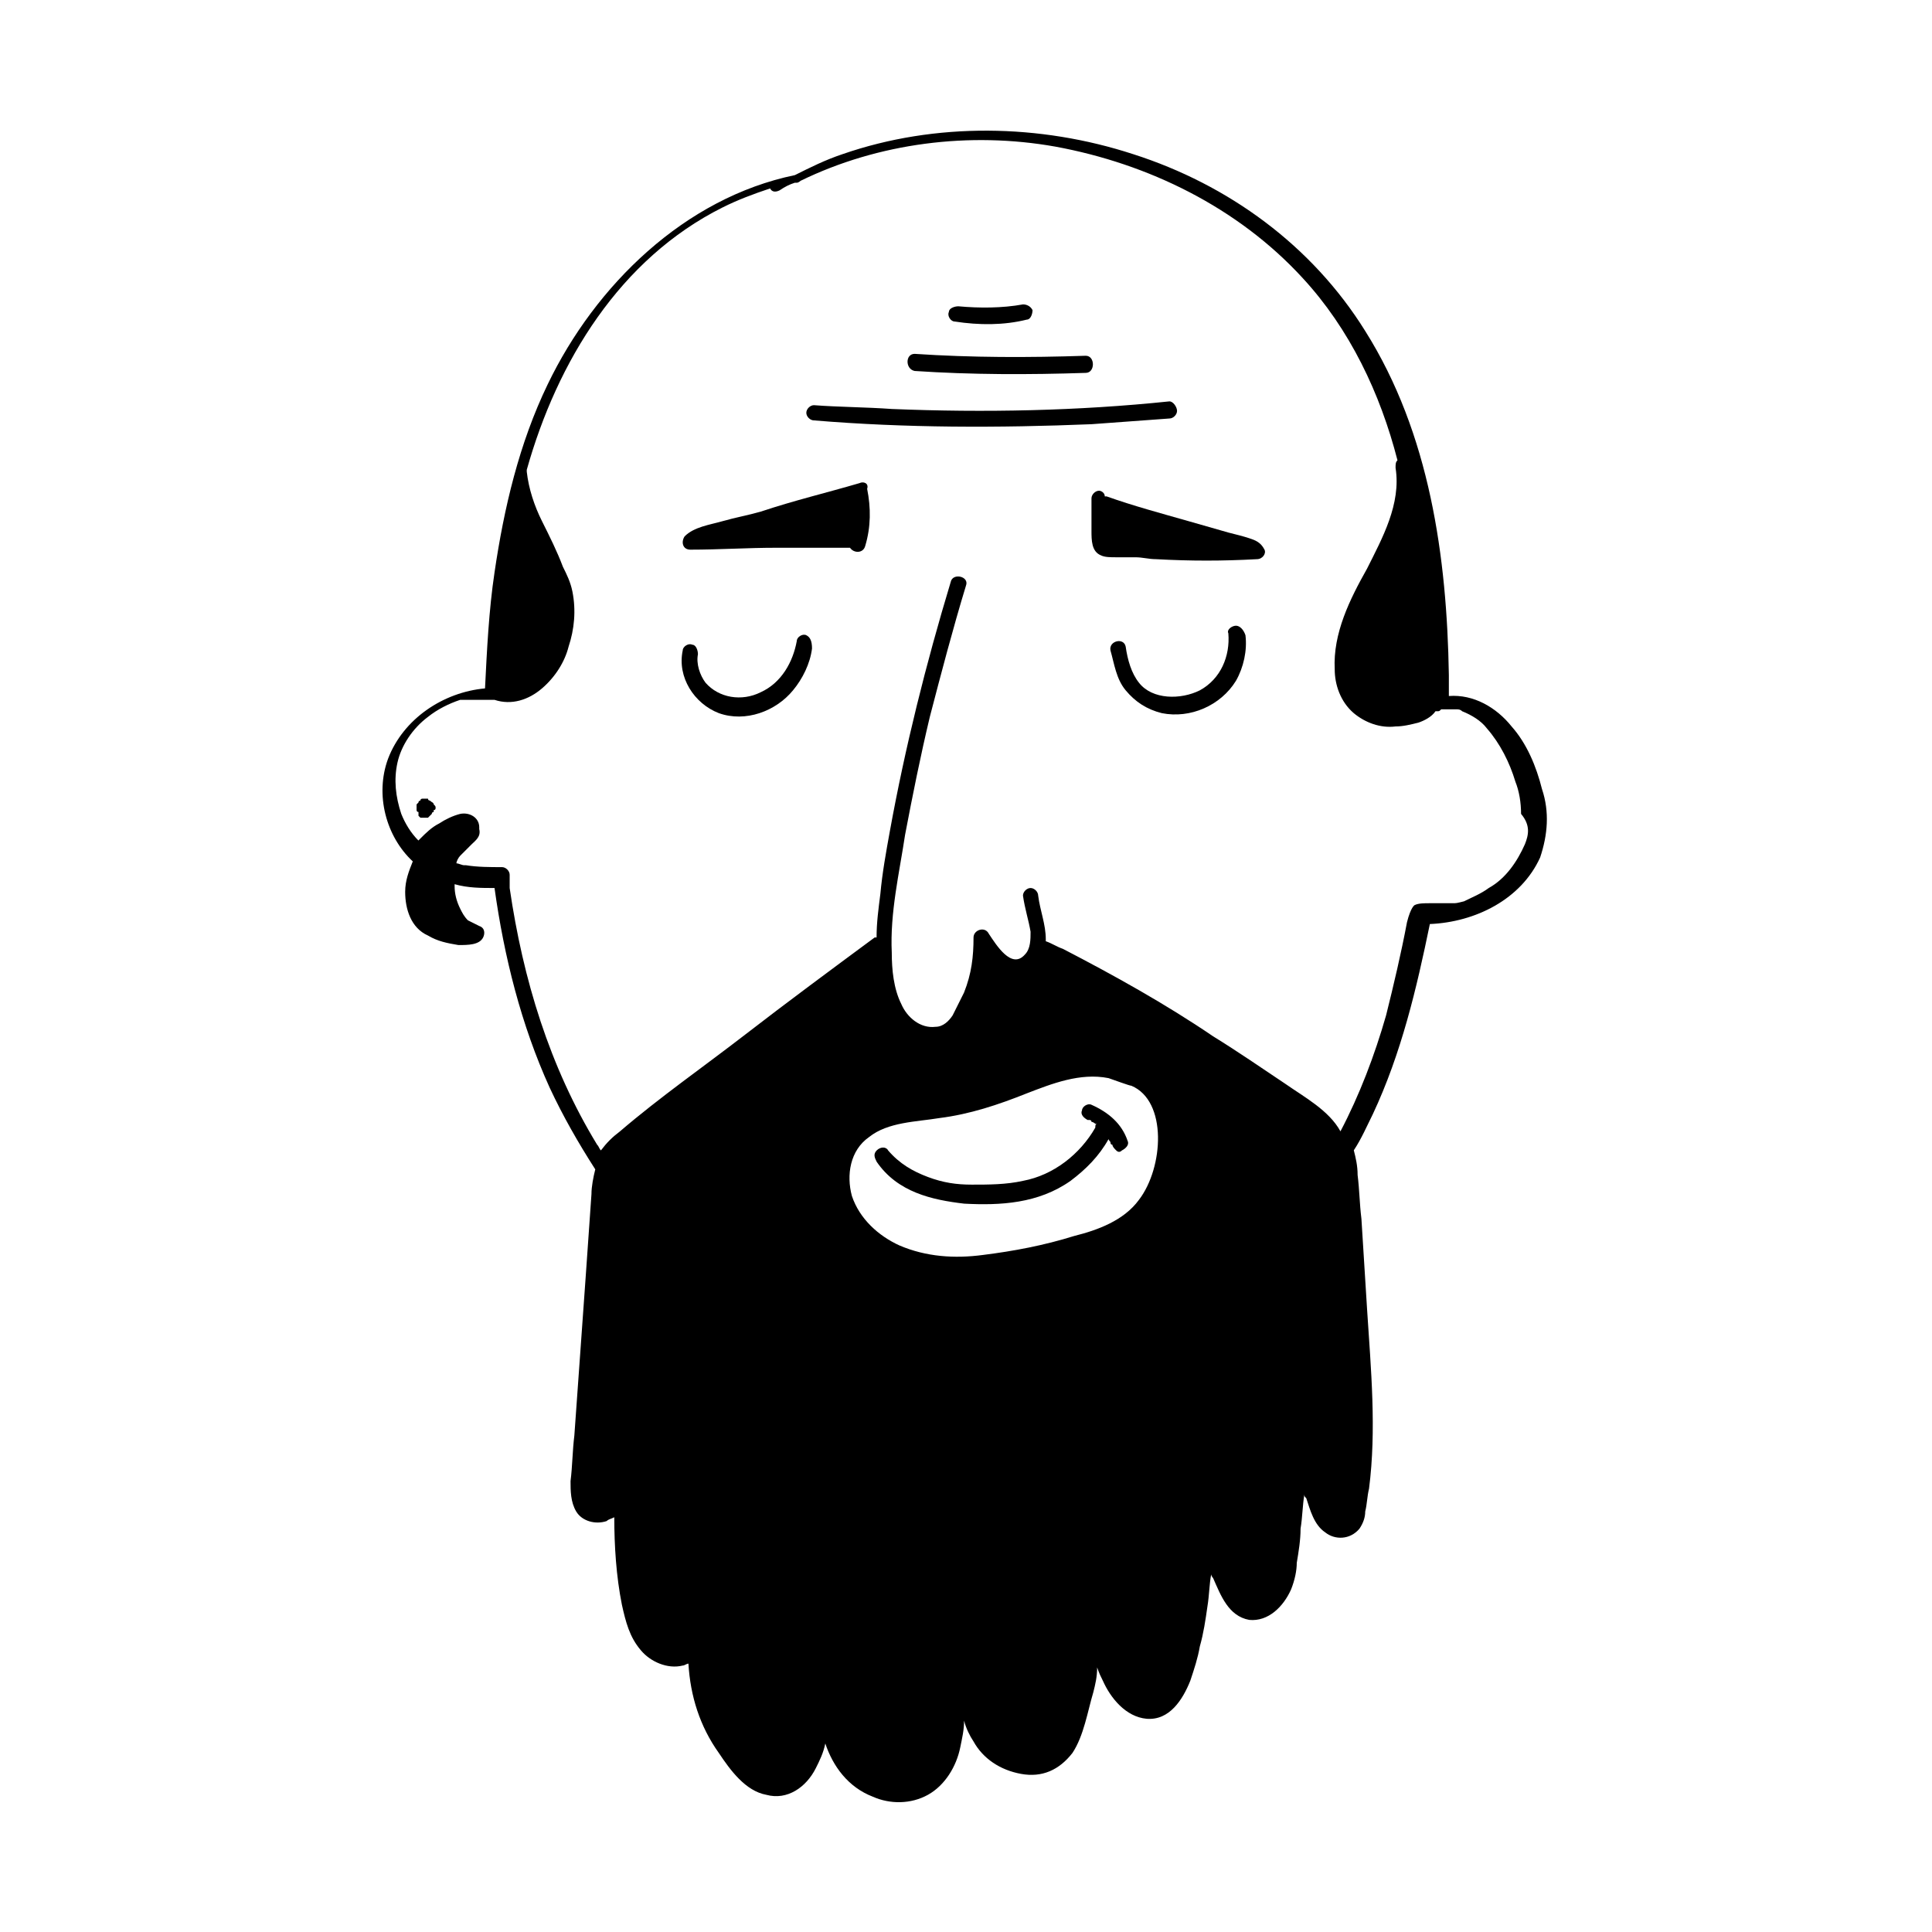 <?xml version="1.0" encoding="UTF-8"?>
<!-- Uploaded to: ICON Repo, www.svgrepo.com, Generator: ICON Repo Mixer Tools -->
<svg fill="#000000" width="800px" height="800px" version="1.1" viewBox="144 144 512 512" xmlns="http://www.w3.org/2000/svg">
 <g>
  <path d="m357.68 312.34c-1.008-0.504-2.519 0.504-2.519 1.512-1.008 5.543-4.031 11.082-9.574 13.602-5.039 2.519-11.082 1.512-14.609-2.519-1.512-2.016-2.519-5.039-2.016-7.559 0-1.008-0.504-2.519-1.512-2.519-1.008-0.504-2.519 0.504-2.519 1.512-1.512 7.055 3.023 14.105 9.574 16.625 7.055 2.519 15.113-0.504 19.648-6.047 2.519-3.023 4.535-7.055 5.039-11.082 0-2.012-0.504-3.019-1.512-3.523z"/>
  <path d="m471.54 309.82c-1.008 0-2.519 1.008-2.016 2.016 0.504 6.047-2.016 12.09-7.559 15.113-5.039 2.519-12.594 2.519-16.121-2.016-2.016-2.519-3.023-6.047-3.527-9.574-0.504-2.519-4.535-1.512-4.031 1.008 1.008 3.527 1.512 7.559 4.031 10.578 2.519 3.023 5.543 5.039 9.574 6.047 7.559 1.512 15.617-2.016 19.648-8.566 2.016-3.527 3.023-8.062 2.519-12.09-0.504-1.508-1.512-2.516-2.519-2.516z"/>
  <path d="m399.5 462.98c9.574 0.504 19.648 0 28.215-6.047 4.031-3.023 7.559-6.551 10.078-11.082 0 0.504 0.504 0.504 0.504 1.008 0 0 0 0.504 0.504 0.504 0 0.504 0.504 1.008 1.008 1.512 0.504 0.504 1.008 0.504 1.512 0 1.008-0.504 2.016-1.512 1.512-2.519-1.512-4.535-5.039-7.559-9.574-9.574-1.008-0.504-2.519 0.504-2.519 1.512-0.504 1.008 0.504 2.016 1.512 2.519h0.504s0.504 0 0.504 0.504c0.504 0 1.008 0.504 1.008 0.504h0.504c-0.504 0-0.504 0.504-0.504 1.008-4.031 7.055-11.082 12.594-19.145 14.105-4.535 1.008-9.07 1.008-13.602 1.008-4.031 0-7.559-0.504-11.586-2.016-4.031-1.512-7.559-3.527-10.578-7.055-0.504-1.008-2.016-1.008-3.023 0-1.008 1.008-0.504 2.016 0 3.023 5.535 8.062 14.602 10.078 23.168 11.086z"/>
  <path d="m371.79 272.03c-8.566 2.519-17.129 4.535-26.199 7.559-3.527 1.008-6.551 1.512-10.078 2.519-3.527 1.008-7.559 1.512-10.078 4.031-1.008 1.512-0.504 3.527 1.512 3.527 7.559 0 15.113-0.504 22.672-0.504h11.082 5.543 3.023c1.008 1.512 3.527 1.512 4.031-0.504 1.512-5.039 1.512-10.078 0.504-15.113 0.508-1.516-1.004-2.019-2.012-1.516z"/>
  <path d="m475.07 286.64c-1.512-0.504-3.527-1.008-5.543-1.512-3.527-1.008-7.055-2.016-10.578-3.023-7.055-2.016-14.609-4.031-21.664-6.551h-0.504c0-1.004-1.008-1.508-1.512-1.508-1.008 0-2.016 1.008-2.016 2.016v8.566c0 2.519 0 5.543 2.519 6.551 1.008 0.504 2.519 0.504 4.031 0.504h4.535 0.504c2.016 0 3.527 0.504 5.543 0.504 9.07 0.504 17.633 0.504 26.703 0 1.512 0 2.519-1.512 2.016-2.519-1.012-2.019-2.523-2.523-4.035-3.027z"/>
  <path d="m552.65 353.14c-1.512-6.047-4.031-12.09-8.062-16.625-4.031-5.039-10.078-8.566-16.625-8.062v-5.543c-0.504-31.234-5.039-63.984-22.168-91.191-14.105-22.672-36.273-38.793-61.465-46.855-24.688-8.062-52.395-8.566-77.082 0-4.535 1.512-8.566 3.527-12.594 5.543-29.223 6.047-52.898 29.223-65.496 55.418-7.559 15.617-11.586 32.746-14.105 49.879-1.512 10.078-2.016 20.656-2.519 30.73-11.082 1.008-21.664 8.062-25.695 18.641-3.527 9.574-0.504 20.656 6.551 27.207-1.008 2.519-2.016 5.039-2.016 8.062 0 4.535 1.512 9.574 6.047 11.586 2.519 1.512 5.039 2.016 8.062 2.519 2.519 0 5.543 0 6.551-2.016 0.504-1.008 0.504-2.519-1.008-3.023-1.008-0.504-2.016-1.008-3.023-1.512-1.008-1.008-1.512-2.016-2.016-3.023-1.008-2.016-1.512-4.031-1.512-6.047v-0.504c3.527 1.008 7.055 1.008 10.578 1.008 2.519 18.137 7.055 36.273 14.609 52.898 3.527 7.559 7.559 14.609 12.09 21.664-0.504 2.016-1.008 4.535-1.008 6.551-0.504 7.055-1.008 14.609-1.512 21.664-1.008 14.105-2.016 28.215-3.023 42.32-0.504 4.031-0.504 8.062-1.008 12.09 0 2.519 0 5.543 1.512 8.062 1.512 2.519 5.039 3.527 8.062 2.519 0.504-0.504 1.008-0.504 2.016-1.008 0 7.559 0.504 15.617 2.016 23.176 1.008 4.535 2.016 8.566 5.039 12.09 2.519 3.023 7.055 5.039 11.082 4.031 0.504 0 1.008-0.504 1.512-0.504 0.504 8.566 3.023 16.625 8.062 23.68 3.023 4.535 7.055 10.078 12.594 11.082 5.543 1.512 10.578-2.016 13.098-7.055 1.008-2.016 2.016-4.031 2.519-6.551 2.016 6.047 6.047 11.586 12.594 14.105 4.535 2.016 10.078 2.016 14.609-0.504 4.535-2.519 7.559-7.559 8.566-12.594 0.504-2.519 1.008-4.535 1.008-7.055 0.504 2.016 1.512 4.031 2.519 5.543 2.519 4.535 7.055 7.559 12.594 8.566 5.543 1.008 10.078-1.008 13.602-5.543 3.023-4.535 4.031-11.082 5.543-16.121 0.504-2.016 1.008-4.031 1.008-6.551 0.504 1.512 1.008 2.519 1.512 3.527 2.016 4.535 6.047 9.574 11.586 10.078 6.047 0.504 9.574-5.039 11.586-10.078 1.008-3.023 2.016-6.047 2.519-9.07 1.008-3.527 1.512-7.055 2.016-10.578 0.504-3.023 0.504-6.047 1.008-8.566 0 0.504 0.504 1.008 0.504 1.008 2.016 4.535 4.031 10.078 9.574 11.082 5.039 0.504 9.07-3.527 11.082-8.062 1.008-2.519 1.512-5.039 1.512-7.055 0.504-3.023 1.008-6.047 1.008-9.07 0.504-3.023 0.504-6.047 1.008-9.07 0 0.504 0 0.504 0.504 1.008 1.008 3.023 2.016 7.055 5.039 9.07 2.519 2.016 6.551 2.016 9.07-1.008 1.008-1.512 1.512-3.023 1.512-4.535 0.504-2.016 0.504-4.031 1.008-6.047 2.016-15.617 0.504-31.738-0.504-47.359-0.504-8.062-1.008-16.121-1.512-24.184-0.504-4.031-0.504-7.559-1.008-11.586 0-2.519-0.504-4.535-1.008-6.551 2.016-3.023 3.527-6.551 5.039-9.574 7.559-16.121 11.586-33.25 15.113-50.383 12.09-0.504 24.184-6.551 29.223-17.633 2.016-6.023 2.519-12.066 0.504-18.113zm-106.81 108.82c-4.031 5.543-11.082 8.062-17.129 9.574-8.062 2.519-16.121 4.031-24.184 5.039-7.559 1.008-15.113 0.504-22.168-2.519-5.543-2.519-10.578-7.055-12.594-13.098-1.512-5.543-0.504-12.09 4.535-15.617 5.039-4.031 12.594-4.031 18.641-5.039 8.062-1.008 15.617-3.527 23.176-6.551 6.551-2.519 14.105-5.543 21.664-4.031 1.512 0.504 5.543 2.016 6.047 2.016 9.57 4.027 8.562 21.66 2.012 30.227zm102.27-94.215c-2.016 4.535-5.039 9.07-9.574 11.586-2.016 1.512-4.535 2.519-6.551 3.527-2.016 0.504-2.016 0.504-3.023 0.504h-1.008-0.504-0.504-4.031c-1.512 0-3.023 0-4.031 0.504 0 0-1.008 0.504-2.016 4.535-1.512 8.062-3.527 16.625-5.543 24.688-3.023 10.578-7.055 21.16-12.09 30.73-3.023-5.543-9.574-9.07-14.609-12.594-6.047-4.031-12.594-8.566-19.145-12.594-12.594-8.566-26.199-16.121-39.801-23.176-1.512-0.504-3.023-1.512-4.535-2.016v-0.504c0-4.031-1.512-7.559-2.016-11.586 0-1.008-1.008-2.016-2.016-2.016-1.008 0-2.016 1.008-2.016 2.016 0.504 3.527 1.512 6.551 2.016 9.574 0 2.016 0 4.535-1.512 6.047-3.527 4.031-7.559-2.519-9.574-5.543-1.008-2.016-4.031-1.008-4.031 1.008 0 5.039-0.504 9.574-2.519 14.609-1.008 2.016-2.016 4.031-3.023 6.047-1.008 1.512-2.519 3.023-4.535 3.023-4.031 0.504-7.559-2.519-9.07-6.047-2.016-4.031-2.519-9.07-2.519-13.602-0.504-10.578 2.016-21.16 3.527-31.234 2.016-10.578 4.031-20.656 6.551-31.234 3.023-11.586 6.047-23.176 9.574-34.762 1.008-2.519-3.527-3.527-4.031-1.008-6.551 21.664-12.09 43.832-16.121 66-1.008 5.543-2.016 11.082-2.519 16.625-0.504 4.031-1.008 7.559-1.008 11.586h-0.504c-11.586 8.566-23.176 17.129-34.258 25.695-11.082 8.566-22.672 16.625-33.25 25.695-2.016 1.512-3.527 3.023-5.039 5.039-0.504-0.504-0.504-1.008-1.008-1.512-12.594-20.656-19.648-43.832-23.176-68.016v-3.527c0-1.008-1.008-2.016-2.016-2.016-3.023 0-6.551 0-9.574-0.504h-0.504c-0.504 0-1.512-0.504-2.016-0.504 0-0.504 0.504-1.512 1.008-2.016 1.008-1.008 2.016-2.016 3.023-3.023 1.008-1.008 2.519-2.016 2.016-4.031v-0.504c0-2.519-2.519-4.031-5.039-3.527-2.016 0.504-4.031 1.512-5.543 2.519-2.016 1.008-3.527 2.519-5.039 4.031l-0.504 0.504c-2.016-2.016-3.527-4.535-4.535-7.055-1.512-4.535-2.016-9.07-1.008-13.602 1.008-4.535 4.031-9.07 8.062-12.09 2.519-2.016 5.543-3.527 8.566-4.535h0.504 1.008 0.504 0.504 2.016 4.031 0.504c4.535 1.512 9.07 0 12.594-3.023 3.527-3.023 6.047-7.055 7.055-11.082 1.512-4.535 2.016-9.574 1.008-14.609-0.504-2.519-1.512-4.535-2.519-6.551-1.512-4.031-3.527-8.062-5.543-12.09-2.016-4.031-3.527-8.566-4.031-13.098v-0.504c8.062-28.719 24.688-55.922 51.891-69.527 4.031-2.016 8.062-3.527 12.594-5.039 0.504 1.008 1.512 1.008 2.519 0.504 1.512-1.008 2.519-1.512 4.031-2.016h0.504c0.504 0 1.008-0.504 1.008-0.504 20.656-10.078 44.84-13.098 67.512-9.07 24.688 4.535 48.367 16.121 65.496 34.762 12.594 13.602 20.656 30.73 25.191 48.367-0.504 0.504-0.504 1.008-0.504 2.016 1.512 9.574-3.527 18.641-7.559 26.703-4.535 8.062-9.07 17.129-8.566 26.703 0 4.031 1.512 8.566 5.039 11.586 3.023 2.519 7.055 4.031 11.082 3.527 2.016 0 4.031-0.504 6.047-1.008 1.512-0.504 3.527-1.512 4.535-3.023h0.504c0.504 0 0.504 0 1.008-0.504h1.008 0.504c-0.504 0 0 0 0 0h2.016 0.504c0.504 0 1.008 0 1.512 0.504 2.519 1.008 5.039 2.519 6.551 4.535 3.527 4.031 6.047 9.07 7.559 14.105 1.008 2.519 1.512 5.543 1.512 8.566 2.527 3.012 2.023 5.531 1.016 8.051z"/>
  <path d="m259.44 358.18v0c0-0.504 0-0.504-0.504-1.008 0-0.504-0.504-0.504-1.008-1.008 0 0-0.504 0-0.504-0.504h-0.504-0.504-0.504s-0.504 0-0.504 0.504c0 0-0.504 0-0.504 0.504l-0.504 0.504v0.504 0.504 0.504s0 0.504 0.504 0.504v0.504 0.504l0.504 0.504h0.504 0.504 0.504 0.504l1.008-1.008s0-0.504 0.504-0.504v-0.504c0.504 0 0.504-0.504 0.504-0.504z"/>
  <path d="m453.91 250.37c-24.184 2.519-48.871 3.023-73.555 2.016-7.055-0.504-14.105-0.504-20.656-1.008-1.008 0-2.016 1.008-2.016 2.016s1.008 2.016 2.016 2.016c24.184 2.016 48.871 2.016 73.555 1.008 7.055-0.504 13.602-1.008 20.656-1.512 1.008 0 2.016-1.008 2.016-2.016 0-1.008-1.008-2.519-2.016-2.519z"/>
  <path d="m431.74 238.28c-15.113 0.504-30.23 0.504-45.344-0.504-2.519 0-2.519 4.031 0 4.535 15.113 1.008 30.23 1.008 45.344 0.504 2.519-0.004 2.519-4.535 0-4.535z"/>
  <path d="m417.63 226.18c-0.504-1.008-1.512-1.512-2.519-1.512-5.543 1.008-11.586 1.008-17.129 0.504-1.008 0-2.519 0.504-2.519 1.512-0.504 1.008 0.504 2.519 1.512 2.519 6.551 1.008 13.098 1.008 19.145-0.504 1.008 0 1.512-1.512 1.512-2.519z"/>
 </g>
</svg>